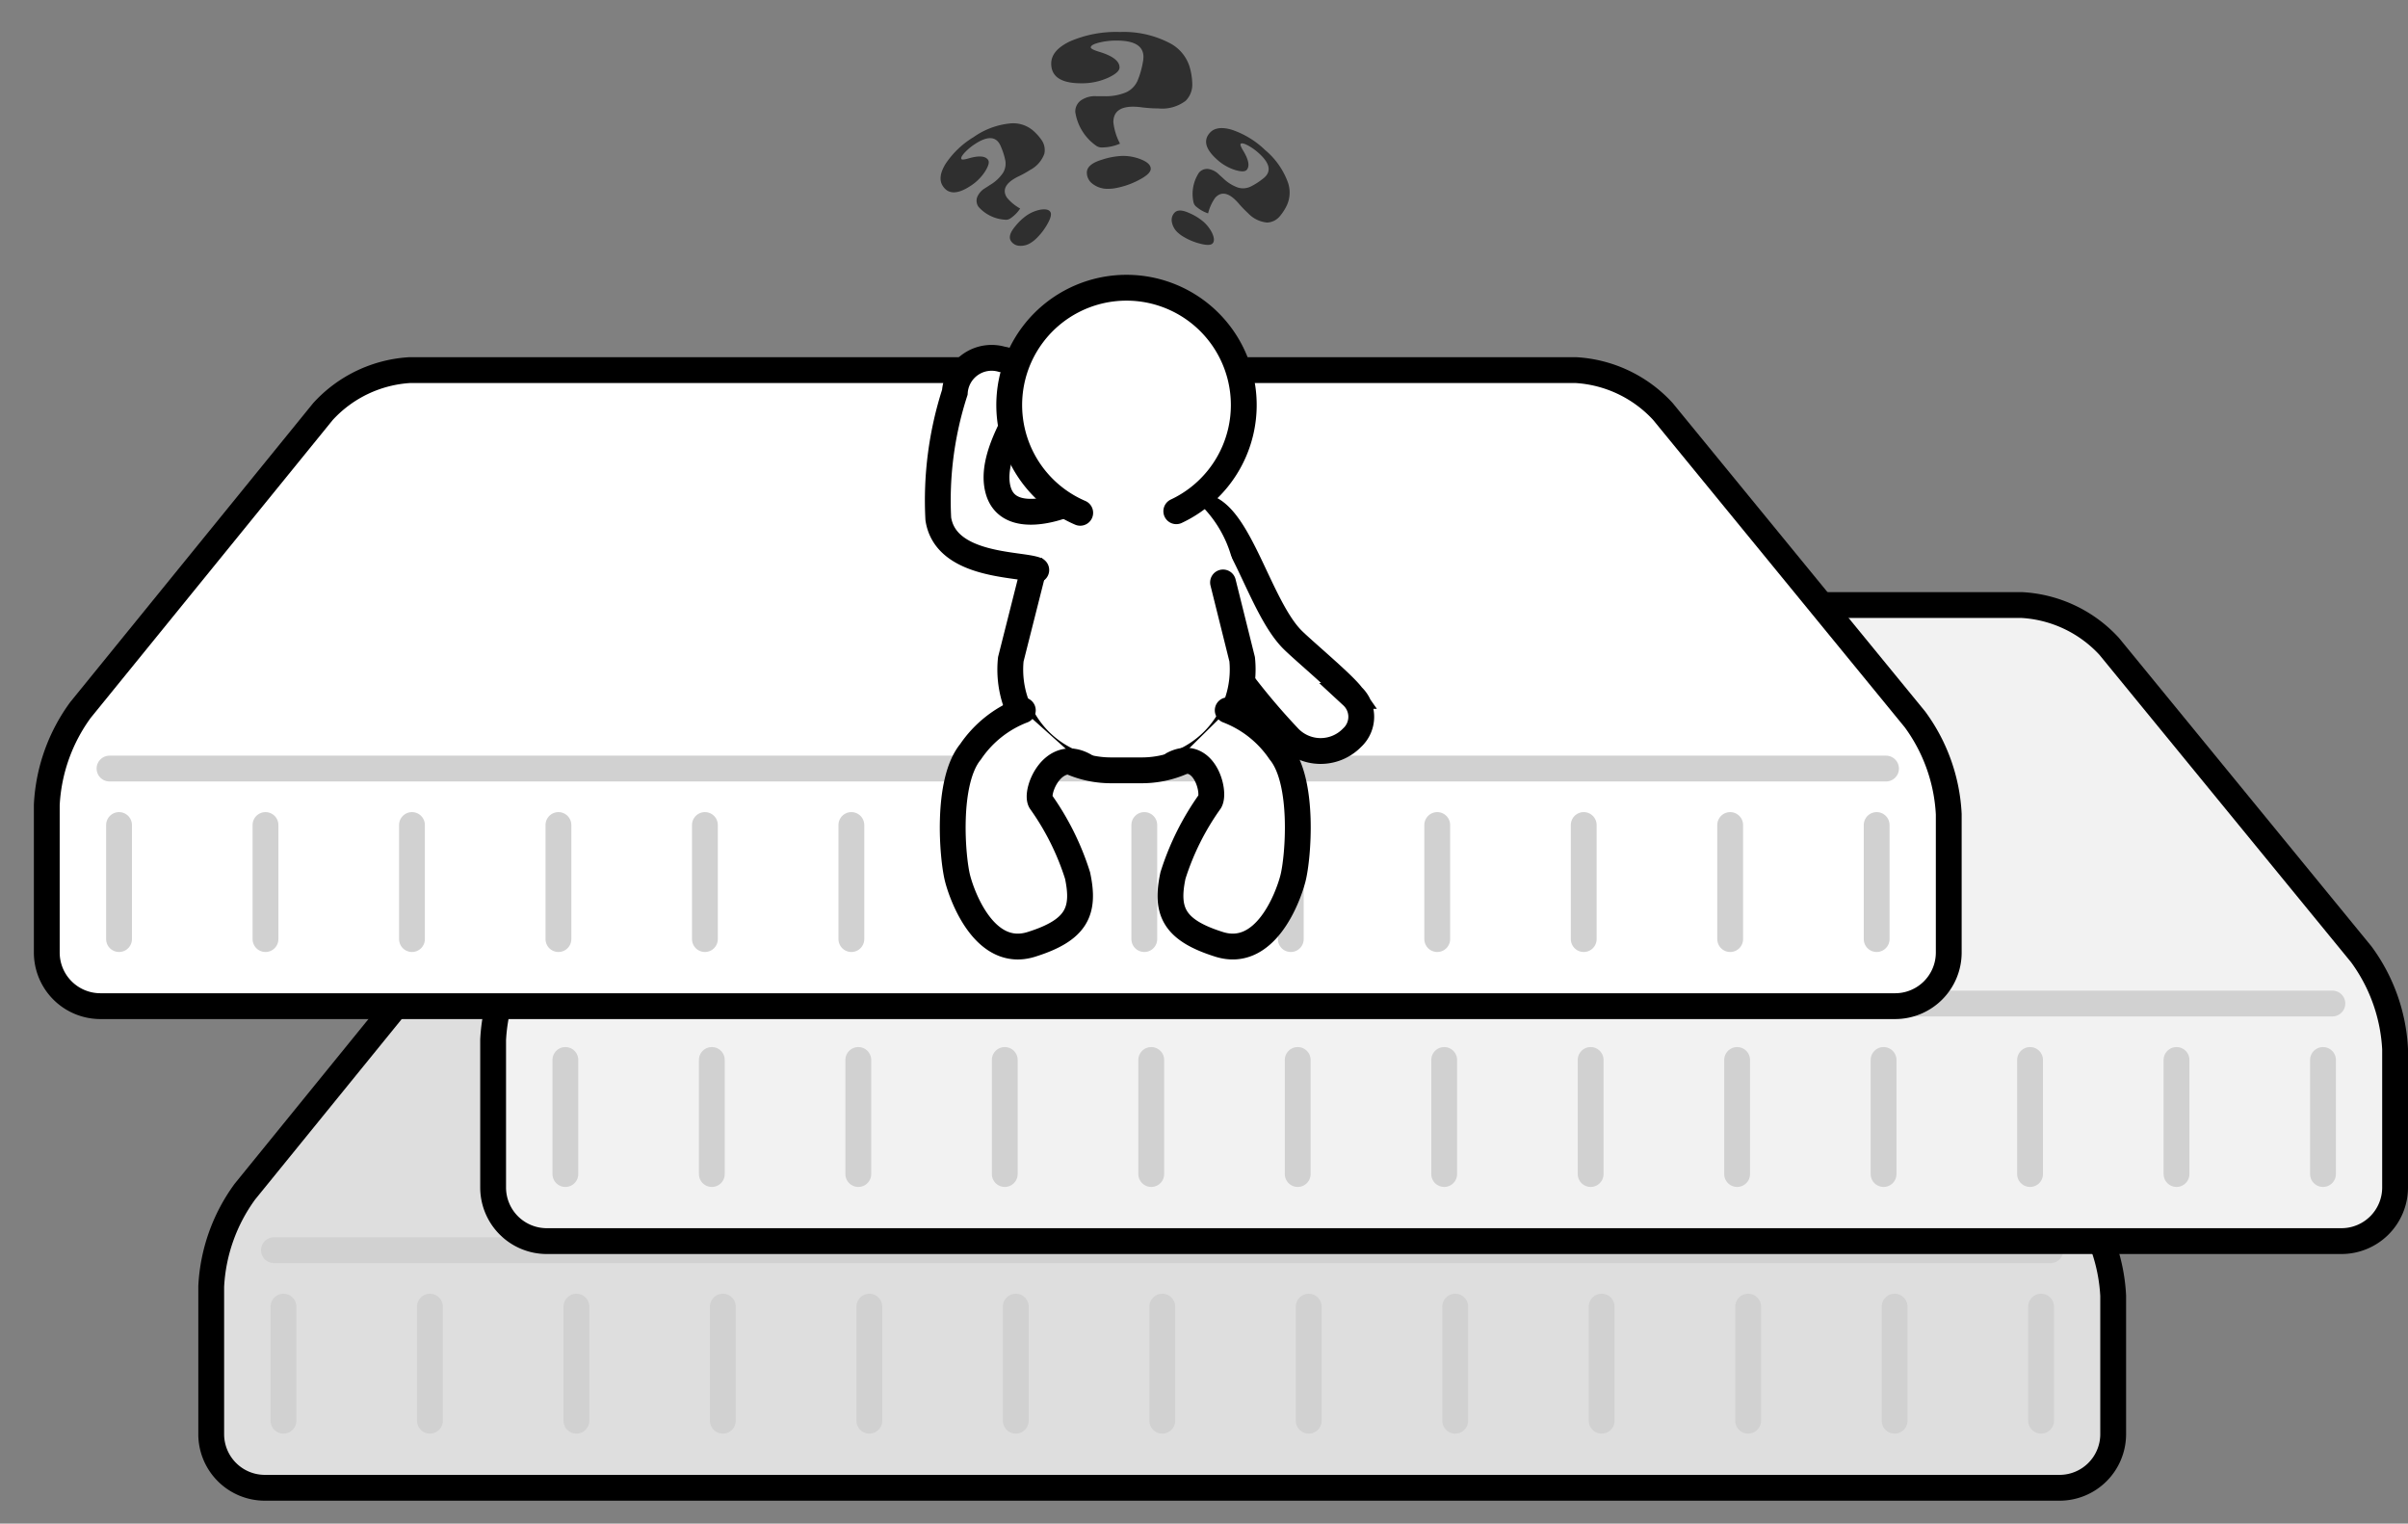<svg xmlns="http://www.w3.org/2000/svg" width="93.258" height="59" viewBox="0 0 93.258 59">
  <rect x="0" y="0" width="93.258" height="59" fill="#808080" stroke="none"/>
  <g id="_3-4" data-name="3-4" transform="translate(-8 -7.5)">
    <g id="Group_273" data-name="Group 273">
      <g id="Group_244" data-name="Group 244" transform="translate(9 8.184)">
        <g id="Group_213" data-name="Group 213" transform="translate(0 0)">
          <g id="Component_30_2" data-name="Component 30 – 2" transform="translate(0.812 0.561)">
            <g id="Group_99" data-name="Group 99" transform="translate(0 13.086)">
              <g id="Group_54" data-name="Group 54" transform="translate(6.368 18.65)">
                <g id="Group_39" data-name="Group 39" transform="translate(0 0)">
                  <path id="Path_37" data-name="Path 37" d="M6.92,23.228A2.077,2.077,0,0,0,8.99,25.3H78.51a2.077,2.077,0,0,0,2.07-2.07V17.865a6.771,6.771,0,0,0-1.31-3.671L69.508,2.271A4.967,4.967,0,0,0,66.124.67H20.99a4.951,4.951,0,0,0-3.375,1.606L8.226,13.83A6.793,6.793,0,0,0,6.92,17.505Z" transform="translate(-6.92 -0.67)" fill="#dedede"/>
                  <path id="Path_38" data-name="Path 38" d="M6.92,23.228A2.077,2.077,0,0,0,8.99,25.3H78.51a2.077,2.077,0,0,0,2.07-2.07V17.865a6.771,6.771,0,0,0-1.31-3.671L69.508,2.271A4.967,4.967,0,0,0,66.124.67H20.99a4.951,4.951,0,0,0-3.375,1.606L8.226,13.83A6.793,6.793,0,0,0,6.92,17.505Z" transform="translate(-6.92 -0.67)" fill="none" stroke="#000" stroke-miterlimit="10" stroke-width="1"/>
                </g>
                <line id="Line_33" data-name="Line 33" x2="68.802" transform="translate(2.429 15.43)" fill="none" stroke="#d1d1d1" stroke-linecap="round" stroke-miterlimit="10" stroke-width="1"/>
                <g id="Group_41" data-name="Group 41" transform="translate(2.798 17.616)">
                  <line id="Line_34" data-name="Line 34" y2="4.417" transform="translate(0 0)" fill="none" stroke="#d1d1d1" stroke-linecap="round" stroke-miterlimit="10" stroke-width="1"/>
                  <line id="Line_35" data-name="Line 35" y2="4.417" transform="translate(5.672 0)" fill="none" stroke="#d1d1d1" stroke-linecap="round" stroke-miterlimit="10" stroke-width="1"/>
                  <line id="Line_36" data-name="Line 36" y2="4.417" transform="translate(11.345 0)" fill="none" stroke="#d1d1d1" stroke-linecap="round" stroke-miterlimit="10" stroke-width="1"/>
                  <line id="Line_37" data-name="Line 37" y2="4.417" transform="translate(17.017 0)" fill="none" stroke="#d1d1d1" stroke-linecap="round" stroke-miterlimit="10" stroke-width="1"/>
                  <line id="Line_38" data-name="Line 38" y2="4.417" transform="translate(22.69 0)" fill="none" stroke="#d1d1d1" stroke-linecap="round" stroke-miterlimit="10" stroke-width="1"/>
                  <line id="Line_39" data-name="Line 39" y2="4.417" transform="translate(28.362 0)" fill="none" stroke="#d1d1d1" stroke-linecap="round" stroke-miterlimit="10" stroke-width="1"/>
                  <line id="Line_40" data-name="Line 40" y2="4.417" transform="translate(34.035 0)" fill="none" stroke="#d1d1d1" stroke-linecap="round" stroke-miterlimit="10" stroke-width="1"/>
                  <line id="Line_41" data-name="Line 41" y2="4.417" transform="translate(39.707 0)" fill="none" stroke="#d1d1d1" stroke-linecap="round" stroke-miterlimit="10" stroke-width="1"/>
                  <line id="Line_42" data-name="Line 42" y2="4.417" transform="translate(45.38 0)" fill="none" stroke="#d1d1d1" stroke-linecap="round" stroke-miterlimit="10" stroke-width="1"/>
                  <line id="Line_43" data-name="Line 43" y2="4.417" transform="translate(51.052 0)" fill="none" stroke="#d1d1d1" stroke-linecap="round" stroke-miterlimit="10" stroke-width="1"/>
                  <line id="Line_44" data-name="Line 44" y2="4.417" transform="translate(56.725 0)" fill="none" stroke="#d1d1d1" stroke-linecap="round" stroke-miterlimit="10" stroke-width="1"/>
                  <line id="Line_45" data-name="Line 45" y2="4.417" transform="translate(62.397 0)" fill="none" stroke="#d1d1d1" stroke-linecap="round" stroke-miterlimit="10" stroke-width="1"/>
                  <line id="Line_46" data-name="Line 46" y2="4.417" transform="translate(68.07 0)" fill="none" stroke="#d1d1d1" stroke-linecap="round" stroke-miterlimit="10" stroke-width="1"/>
                </g>
              </g>
              <g id="Group_94" data-name="Group 94" transform="translate(17.286 9.098)">
                <g id="Group_39-2" data-name="Group 39" transform="translate(0 0)">
                  <path id="Path_37-2" data-name="Path 37" d="M6.92,23.228A2.077,2.077,0,0,0,8.99,25.3H78.51a2.077,2.077,0,0,0,2.07-2.07V17.865a6.771,6.771,0,0,0-1.31-3.671L69.508,2.271A4.967,4.967,0,0,0,66.124.67H20.99a4.951,4.951,0,0,0-3.375,1.606L8.226,13.83A6.793,6.793,0,0,0,6.92,17.505Z" transform="translate(-6.92 -0.67)" fill="#f2f2f2"/>
                  <path id="Path_38-2" data-name="Path 38" d="M6.92,23.228A2.077,2.077,0,0,0,8.99,25.3H78.51a2.077,2.077,0,0,0,2.07-2.07V17.865a6.771,6.771,0,0,0-1.31-3.671L69.508,2.271A4.967,4.967,0,0,0,66.124.67H20.99a4.951,4.951,0,0,0-3.375,1.606L8.226,13.83A6.793,6.793,0,0,0,6.92,17.505Z" transform="translate(-6.92 -0.67)" fill="none" stroke="#000" stroke-miterlimit="10" stroke-width="1"/>
                </g>
                <line id="Line_33-2" data-name="Line 33" x2="68.802" transform="translate(2.429 15.43)" fill="none" stroke="#d1d1d1" stroke-linecap="round" stroke-miterlimit="10" stroke-width="1"/>
                <g id="Group_41-2" data-name="Group 41" transform="translate(2.798 17.616)">
                  <line id="Line_34-2" data-name="Line 34" y2="4.417" transform="translate(0 0)" fill="none" stroke="#d1d1d1" stroke-linecap="round" stroke-miterlimit="10" stroke-width="1"/>
                  <line id="Line_35-2" data-name="Line 35" y2="4.417" transform="translate(5.672 0)" fill="none" stroke="#d1d1d1" stroke-linecap="round" stroke-miterlimit="10" stroke-width="1"/>
                  <line id="Line_36-2" data-name="Line 36" y2="4.417" transform="translate(11.345 0)" fill="none" stroke="#d1d1d1" stroke-linecap="round" stroke-miterlimit="10" stroke-width="1"/>
                  <line id="Line_37-2" data-name="Line 37" y2="4.417" transform="translate(17.017 0)" fill="none" stroke="#d1d1d1" stroke-linecap="round" stroke-miterlimit="10" stroke-width="1"/>
                  <line id="Line_38-2" data-name="Line 38" y2="4.417" transform="translate(22.69 0)" fill="none" stroke="#d1d1d1" stroke-linecap="round" stroke-miterlimit="10" stroke-width="1"/>
                  <line id="Line_39-2" data-name="Line 39" y2="4.417" transform="translate(28.362 0)" fill="none" stroke="#d1d1d1" stroke-linecap="round" stroke-miterlimit="10" stroke-width="1"/>
                  <line id="Line_40-2" data-name="Line 40" y2="4.417" transform="translate(34.035 0)" fill="none" stroke="#d1d1d1" stroke-linecap="round" stroke-miterlimit="10" stroke-width="1"/>
                  <line id="Line_41-2" data-name="Line 41" y2="4.417" transform="translate(39.707 0)" fill="none" stroke="#d1d1d1" stroke-linecap="round" stroke-miterlimit="10" stroke-width="1"/>
                  <line id="Line_42-2" data-name="Line 42" y2="4.417" transform="translate(45.38 0)" fill="none" stroke="#d1d1d1" stroke-linecap="round" stroke-miterlimit="10" stroke-width="1"/>
                  <line id="Line_43-2" data-name="Line 43" y2="4.417" transform="translate(51.052 0)" fill="none" stroke="#d1d1d1" stroke-linecap="round" stroke-miterlimit="10" stroke-width="1"/>
                  <line id="Line_44-2" data-name="Line 44" y2="4.417" transform="translate(56.725 0)" fill="none" stroke="#d1d1d1" stroke-linecap="round" stroke-miterlimit="10" stroke-width="1"/>
                  <line id="Line_45-2" data-name="Line 45" y2="4.417" transform="translate(62.397 0)" fill="none" stroke="#d1d1d1" stroke-linecap="round" stroke-miterlimit="10" stroke-width="1"/>
                  <line id="Line_46-2" data-name="Line 46" y2="4.417" transform="translate(68.07 0)" fill="none" stroke="#d1d1d1" stroke-linecap="round" stroke-miterlimit="10" stroke-width="1"/>
                </g>
              </g>
              <g id="Group_95" data-name="Group 95" transform="translate(0 0)">
                <g id="Group_39-3" data-name="Group 39" transform="translate(0 0)">
                  <path id="Path_37-3" data-name="Path 37" d="M6.92,23.228A2.077,2.077,0,0,0,8.99,25.3H78.51a2.077,2.077,0,0,0,2.07-2.07V17.865a6.771,6.771,0,0,0-1.31-3.671L69.508,2.271A4.967,4.967,0,0,0,66.124.67H20.99a4.951,4.951,0,0,0-3.375,1.606L8.226,13.83A6.793,6.793,0,0,0,6.92,17.505Z" transform="translate(-6.92 -0.67)" fill="#fff"/>
                  <path id="Path_38-3" data-name="Path 38" d="M6.92,23.228A2.077,2.077,0,0,0,8.99,25.3H78.51a2.077,2.077,0,0,0,2.07-2.07V17.865a6.771,6.771,0,0,0-1.31-3.671L69.508,2.271A4.967,4.967,0,0,0,66.124.67H20.99a4.951,4.951,0,0,0-3.375,1.606L8.226,13.83A6.793,6.793,0,0,0,6.92,17.505Z" transform="translate(-6.92 -0.67)" fill="none" stroke="#000" stroke-miterlimit="10" stroke-width="1"/>
                </g>
                <line id="Line_33-3" data-name="Line 33" x2="68.802" transform="translate(2.429 15.43)" fill="none" stroke="#d1d1d1" stroke-linecap="round" stroke-miterlimit="10" stroke-width="1"/>
                <g id="Group_41-3" data-name="Group 41" transform="translate(2.798 17.616)">
                  <line id="Line_34-3" data-name="Line 34" y2="4.417" transform="translate(0 0)" fill="none" stroke="#d1d1d1" stroke-linecap="round" stroke-miterlimit="10" stroke-width="1"/>
                  <line id="Line_35-3" data-name="Line 35" y2="4.417" transform="translate(5.672 0)" fill="none" stroke="#d1d1d1" stroke-linecap="round" stroke-miterlimit="10" stroke-width="1"/>
                  <line id="Line_36-3" data-name="Line 36" y2="4.417" transform="translate(11.345 0)" fill="none" stroke="#d1d1d1" stroke-linecap="round" stroke-miterlimit="10" stroke-width="1"/>
                  <line id="Line_37-3" data-name="Line 37" y2="4.417" transform="translate(17.017 0)" fill="none" stroke="#d1d1d1" stroke-linecap="round" stroke-miterlimit="10" stroke-width="1"/>
                  <line id="Line_38-3" data-name="Line 38" y2="4.417" transform="translate(22.69 0)" fill="none" stroke="#d1d1d1" stroke-linecap="round" stroke-miterlimit="10" stroke-width="1"/>
                  <line id="Line_39-3" data-name="Line 39" y2="4.417" transform="translate(28.362 0)" fill="none" stroke="#d1d1d1" stroke-linecap="round" stroke-miterlimit="10" stroke-width="1"/>
                  <line id="Line_40-3" data-name="Line 40" y2="4.417" transform="translate(34.035 0)" fill="none" stroke="#d1d1d1" stroke-linecap="round" stroke-miterlimit="10" stroke-width="1"/>
                  <line id="Line_41-3" data-name="Line 41" y2="4.417" transform="translate(39.707 0)" fill="none" stroke="#d1d1d1" stroke-linecap="round" stroke-miterlimit="10" stroke-width="1"/>
                  <line id="Line_42-3" data-name="Line 42" y2="4.417" transform="translate(45.38 0)" fill="none" stroke="#d1d1d1" stroke-linecap="round" stroke-miterlimit="10" stroke-width="1"/>
                  <line id="Line_43-3" data-name="Line 43" y2="4.417" transform="translate(51.052 0)" fill="none" stroke="#d1d1d1" stroke-linecap="round" stroke-miterlimit="10" stroke-width="1"/>
                  <line id="Line_44-3" data-name="Line 44" y2="4.417" transform="translate(56.725 0)" fill="none" stroke="#d1d1d1" stroke-linecap="round" stroke-miterlimit="10" stroke-width="1"/>
                  <line id="Line_45-3" data-name="Line 45" y2="4.417" transform="translate(62.397 0)" fill="none" stroke="#d1d1d1" stroke-linecap="round" stroke-miterlimit="10" stroke-width="1"/>
                  <line id="Line_46-3" data-name="Line 46" y2="4.417" transform="translate(68.07 0)" fill="none" stroke="#d1d1d1" stroke-linecap="round" stroke-miterlimit="10" stroke-width="1"/>
                </g>
              </g>
            </g>
            <g id="Group_100" data-name="Group 100" transform="translate(32.215)">
              <g id="Group_96" data-name="Group 96" transform="translate(0 9.901)">
                <g id="Group_74" data-name="Group 74" transform="translate(0 0)">
                  <path id="Path_61" data-name="Path 61" d="M26.892,19.217c1.365.273,2.138,3.857,3.425,5.145.437.437,2.006,1.742,2.311,2.179a1.1,1.1,0,0,1,0,1.615,1.7,1.7,0,0,1-2.484-.045,25.946,25.946,0,0,1-2.529-3.139s-1.528-3.316-1.656-3.839S24.822,18.8,26.892,19.217Z" transform="translate(-14.289 -10.738)" fill="#fff" stroke="#000" stroke-linecap="round" stroke-miterlimit="10" stroke-width="1"/>
                  <g id="Group_72" data-name="Group 72" transform="translate(0 2.148)">
                    <path id="Path_62" data-name="Path 62" d="M20.933,23.554a3.906,3.906,0,0,1-3.948,4.3H15.92a3.9,3.9,0,0,1-3.948-4.3l.25-2.975a4.56,4.56,0,0,1,4.23-4.3,4.56,4.56,0,0,1,4.23,4.3Z" transform="translate(-6.852 -11.318)" fill="#fff"/>
                    <path id="Path_63" data-name="Path 63" d="M20.191,25.07l.741,2.975a3.906,3.906,0,0,1-3.948,4.3H15.92a3.9,3.9,0,0,1-3.948-4.3l.891-3.526" transform="translate(-6.852 -15.81)" fill="none" stroke="#000" stroke-linecap="round" stroke-miterlimit="10" stroke-width="1"/>
                    <path id="Path_84" data-name="Path 84" d="M6.134,3.357s-1.248,1.916-2.4.982S2.779.946,2.465.564A1.165,1.165,0,0,0,.936.1a1.428,1.428,0,0,0-.76,2.092A13.614,13.614,0,0,0,2.464,6.572c1.315,1.376,3.613-.416,4.244-.555" transform="matrix(0.819, 0.574, -0.574, 0.819, 4.066, 0)" fill="#fff" stroke="#000" stroke-linecap="round" stroke-miterlimit="10" stroke-width="1"/>
                  </g>
                  <g id="Group_73" data-name="Group 73" transform="translate(5.06)">
                    <g id="Ellipse_7_1_" transform="translate(0)">
                      <path id="Path_64" data-name="Path 64" d="M13.038,9.361A4.542,4.542,0,1,1,16.759,9.3" transform="translate(-10.29 -0.65)" fill="#fff" stroke="#000" stroke-linecap="round" stroke-miterlimit="10" stroke-width="1"/>
                    </g>
                  </g>
                </g>
                <path id="Path_65" data-name="Path 65" d="M6.43.164A4.3,4.3,0,0,0,3.844.183C2.379.511.755,2.994.432,3.736S-.623,6.856,1.11,7.507s2.434.268,3.052-1A10.211,10.211,0,0,0,4.8,3.373C4.849,2.949,6.462,2,7,3.343" transform="matrix(0.788, -0.616, 0.616, 0.788, 0.417, 20.191)" fill="#fff" stroke="#000" stroke-linecap="round" stroke-miterlimit="10" stroke-width="1"/>
                <path id="Path_83" data-name="Path 83" d="M6.43,7.655a4.3,4.3,0,0,1-2.586-.019C2.379,7.308.755,4.825.432,4.083S-.623.963,1.11.312s2.434-.268,3.052,1A10.211,10.211,0,0,1,4.8,4.446c.047.424,1.442,1.5,2.012.261" transform="matrix(-0.788, -0.616, 0.616, -0.788, 13.872, 26.352)" fill="#fff" stroke="#000" stroke-linecap="round" stroke-miterlimit="10" stroke-width="1"/>
              </g>
              <g id="Group_97" data-name="Group 97" transform="translate(1.975)">
                <path id="Path_86" data-name="Path 86" d="M-.77-10.788a.881.881,0,0,1-.257.68,1.5,1.5,0,0,1-1.05.295,5.265,5.265,0,0,1-.665-.045,2.533,2.533,0,0,0-.317-.023q-.657,0-.751.442a.792.792,0,0,0-.015.162,2.309,2.309,0,0,0,.257.827,1.761,1.761,0,0,1-.665.147A.382.382,0,0,1-4.5-8.375a1.952,1.952,0,0,1-.8-1.3.536.536,0,0,1,.213-.446.954.954,0,0,1,.6-.166l.147,0,.147,0a2.035,2.035,0,0,0,.872-.155.893.893,0,0,0,.438-.457,3.424,3.424,0,0,0,.2-.7,1.066,1.066,0,0,0,.023-.208q0-.634-1.035-.634a2.748,2.748,0,0,0-.693.081q-.312.081-.312.183,0,.072.325.17.789.238.789.608,0,.185-.415.385a2.448,2.448,0,0,1-1.072.227q-1.159,0-1.159-.763,0-.514.729-.861a4.491,4.491,0,0,1,1.933-.362,3.851,3.851,0,0,1,1.892.412,1.549,1.549,0,0,1,.8.918A2.517,2.517,0,0,1-.77-10.788ZM-2.378-7.477q0,.2-.472.442a3.119,3.119,0,0,1-.85.3,1.546,1.546,0,0,1-.317.034.938.938,0,0,1-.608-.189.537.537,0,0,1-.227-.438q0-.325.585-.5a2.839,2.839,0,0,1,.8-.147,1.885,1.885,0,0,1,.714.136Q-2.378-7.688-2.378-7.477Z" transform="translate(10.942 12.767)" fill="rgba(39,39,39,0.91)"/>
                <path id="Path_85" data-name="Path 85" d="M4.175,1.513a.673.673,0,0,1-.2.52,1.15,1.15,0,0,1-.8.225,4.026,4.026,0,0,1-.508-.035,1.937,1.937,0,0,0-.243-.017q-.5,0-.575.338a.606.606,0,0,0-.012.124,1.766,1.766,0,0,0,.2.632,1.346,1.346,0,0,1-.508.113.292.292,0,0,1-.2-.055,1.493,1.493,0,0,1-.609-.993.41.41,0,0,1,.163-.341A.729.729,0,0,1,1.337,1.9l.113,0,.113,0a1.556,1.556,0,0,0,.667-.118.683.683,0,0,0,.335-.349A2.618,2.618,0,0,0,2.714.9.815.815,0,0,0,2.732.739q0-.485-.791-.485a2.1,2.1,0,0,0-.53.062q-.238.062-.238.14,0,.055.248.13.6.182.6.465,0,.141-.318.295a1.872,1.872,0,0,1-.82.173Q0,1.519,0,.936,0,.543.557.277A3.434,3.434,0,0,1,2.036,0,2.945,2.945,0,0,1,3.482.315a1.185,1.185,0,0,1,.609.7A1.925,1.925,0,0,1,4.175,1.513ZM2.945,4.045q0,.153-.361.338a2.385,2.385,0,0,1-.65.228,1.182,1.182,0,0,1-.243.026.717.717,0,0,1-.465-.144.411.411,0,0,1-.173-.335q0-.248.448-.384a2.171,2.171,0,0,1,.615-.113,1.441,1.441,0,0,1,.546.1Q2.945,3.884,2.945,4.045Z" transform="translate(11.48 3.202) rotate(42)" fill="rgba(39,39,39,0.91)"/>
                <path id="Path_87" data-name="Path 87" d="M4.175,1.513a.673.673,0,0,1-.2.52,1.15,1.15,0,0,1-.8.225,4.026,4.026,0,0,1-.508-.035,1.937,1.937,0,0,0-.243-.017q-.5,0-.575.338a.606.606,0,0,0-.012.124,1.766,1.766,0,0,0,.2.632,1.346,1.346,0,0,1-.508.113.292.292,0,0,1-.2-.055,1.493,1.493,0,0,1-.609-.993.41.41,0,0,1,.163-.341A.729.729,0,0,1,1.337,1.9l.113,0,.113,0a1.556,1.556,0,0,0,.667-.118.683.683,0,0,0,.335-.349A2.618,2.618,0,0,0,2.714.9.815.815,0,0,0,2.732.739q0-.485-.791-.485a2.1,2.1,0,0,0-.53.062q-.238.062-.238.14,0,.055.248.13.6.182.6.465,0,.141-.318.295a1.872,1.872,0,0,1-.82.173Q0,1.519,0,.936,0,.543.557.277A3.434,3.434,0,0,1,2.036,0,2.945,2.945,0,0,1,3.482.315a1.185,1.185,0,0,1,.609.7A1.925,1.925,0,0,1,4.175,1.513ZM2.945,4.045q0,.153-.361.338a2.385,2.385,0,0,1-.65.228,1.182,1.182,0,0,1-.243.026.717.717,0,0,1-.465-.144.411.411,0,0,1-.173-.335q0-.248.448-.384a2.171,2.171,0,0,1,.615-.113,1.441,1.441,0,0,1,.546.1Q2.945,3.884,2.945,4.045Z" transform="matrix(0.839, -0.545, 0.545, 0.839, 0, 5.171)" fill="rgba(39,39,39,0.91)"/>
              </g>
            </g>
          </g>
          <rect id="Rectangle_47" data-name="Rectangle 47" width="91.887" height="57.316" fill="none"/>
        </g>
      </g>
      <rect id="Rectangle_66" data-name="Rectangle 66" width="93" height="59" transform="translate(8 7.5)" fill="none"/>
    </g>
  </g>
</svg>
